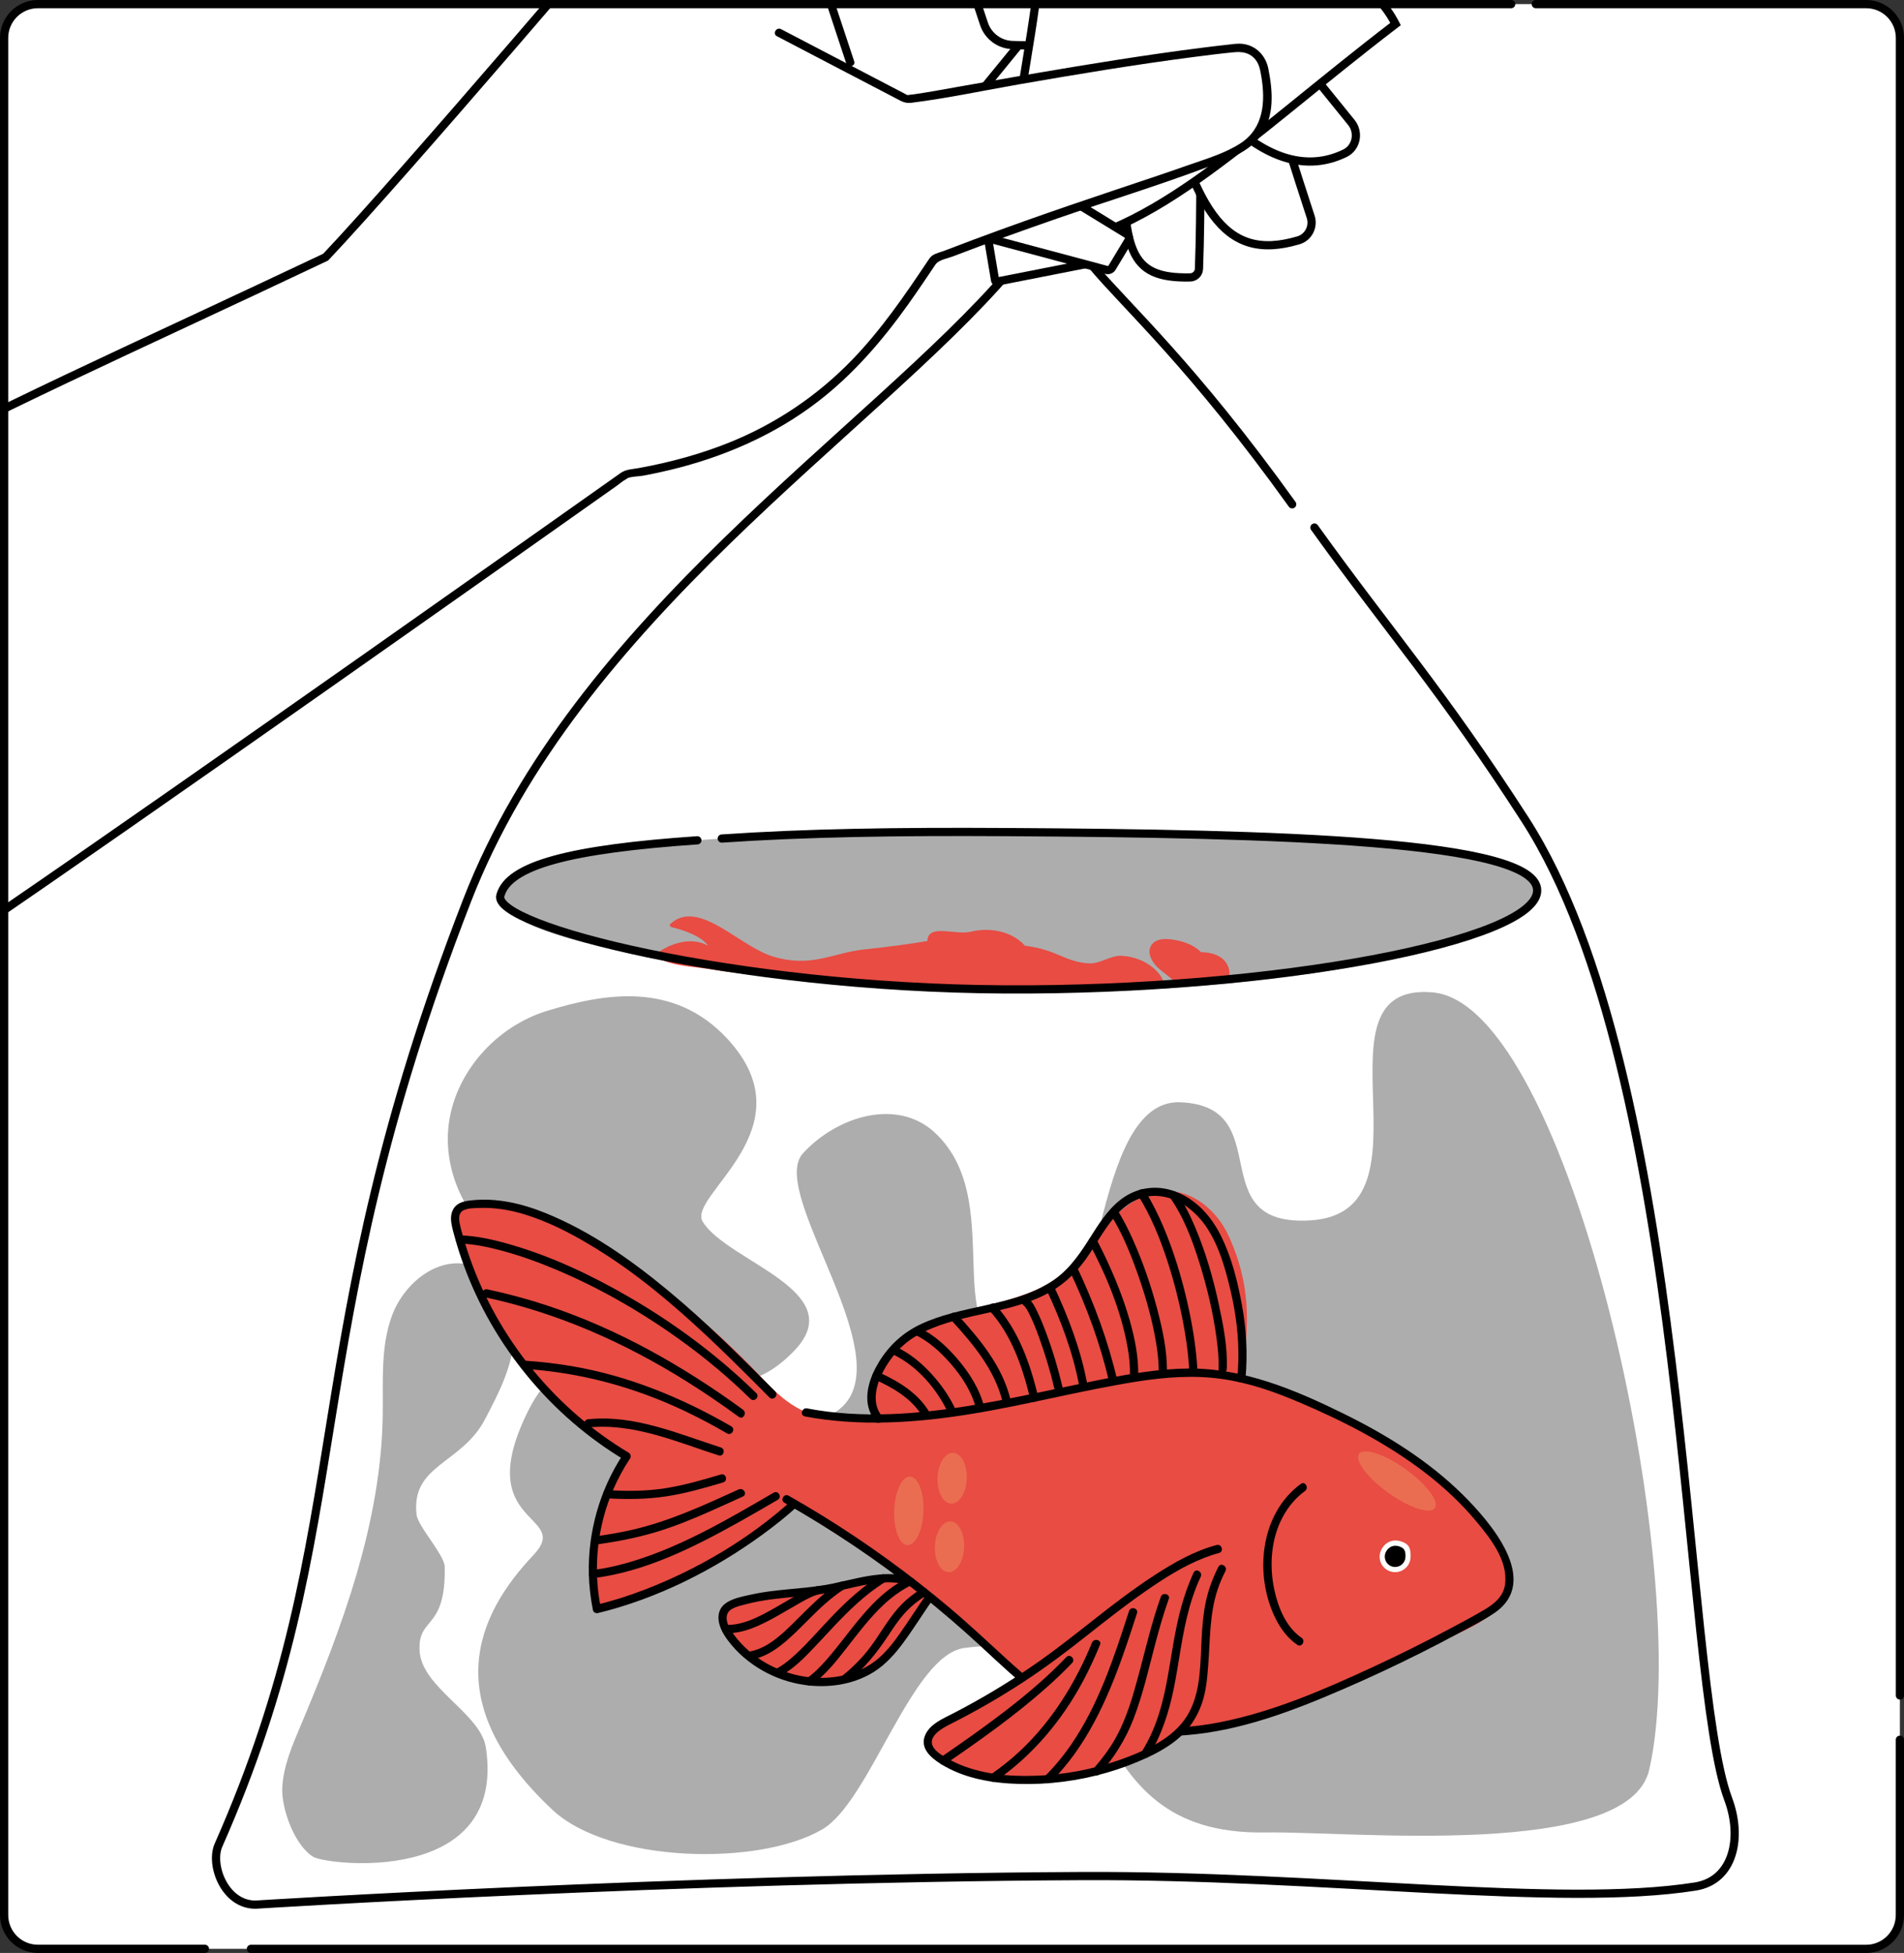 <?xml version="1.0" encoding="UTF-8"?>
<svg id="_レイヤー_2" data-name="レイヤー 2" xmlns="http://www.w3.org/2000/svg" xmlns:xlink="http://www.w3.org/1999/xlink" viewBox="0 0 347.24 356.12">
  <rect x="0" y="0" width="347.24" height="356.12" fill="#333333" stroke="none"/>
  <defs>
    <style>
      .cls-1, .cls-2 {
        fill: #fff;
      }

      .cls-2, .cls-3 {
        stroke-miterlimit: 10;
      }

      .cls-2, .cls-3, .cls-4 {
        stroke: #000;
        stroke-width: 1.5px;
      }

      .cls-3, .cls-5, .cls-4 {
        fill: none;
      }

      .cls-3, .cls-4 {
        stroke-linecap: round;
      }

      .cls-6 {
        fill: #e84c43;
      }

      .cls-7 {
        clip-path: url(#clippath);
      }

      .cls-8 {
        fill: #adadad;
      }

      .cls-4 {
        stroke-linejoin: round;
      }

      .cls-9 {
        fill: #eb6d51;
      }
    </style>
    <clipPath id="clippath">
      <rect class="cls-5" x=".75" y=".75" width="345.74" height="354.62" rx="6.17" ry="6.17"/>
    </clipPath>
  </defs>
  <g id="_レイヤー_38" data-name="レイヤー 38">
    <g>
      <rect class="cls-1" x=".75" y=".75" width="345.74" height="354.62" rx="6.17" ry="6.17"/>
      <g class="cls-7">
        <g>
          <path class="cls-2" d="m140.71-34.43L187.17,6.55l-23.94,29.31c-15.3,27.5-39.47,44.7-53.97,39.27-33.65,20.51-54.36,49.18-136.79,107.48-1.51-14.85-7.52-30.19-11.45-44.6-3.93-14.4,3.75-37.36,12.59-49.4C-2.35,75.18,23.59,63.86,59.39,46.89c14.42-15.24,57.03-65.34,57.03-65.34l24.3-15.99Z"/>
          <path class="cls-2" d="m200.1,8.64l4.65,17.34c.2,19.4.78,24.84,12.31,24.61.86-.02,1.57-.7,1.6-1.56.42-11.15.19-23.82.19-23.82l-9.03-31.73-34.01-.14,3.64,11c.75,2.26,2.83,3.8,5.2,3.87l15.45.43Z"/>
          <path class="cls-2" d="m159.18-20.15l10.41,16.56c1.59,2.53,4.47,3.94,7.44,3.64l13.9-1.38,20.21,11.86c6.29,27.85,11.94,37.37,25.67,33.29,1.81-.54,2.81-2.5,2.22-4.29C233.75,23.42,226.62-.04,226.62-.04l-26.93-23.47-40.51,3.36Z"/>
          <path class="cls-2" d="m179.07-17.59l27.51,13.76c10.47,21.95,24.91,38.49,38.71,31.77,2.1-1.02,2.63-3.8,1.15-5.62l-37.22-45.93-24.54-14.69-43.97,3.86"/>
          <g>
            <path class="cls-1" d="m137.84-28.7l43.23-3.71,26.24,9.96s22.81,13.58,36.54,29.88C228.01,26.09,205.12.19,205.12.19l-25.15-10.4-17.51,4.18"/>
            <path d="m137.84-27.95c1.84-.16,3.68-.32,5.52-.47l12.69-1.09,14-1.2,9.66-.83,1.04-.09c.07,0,.19,0,.26-.02.13-.05.06.1-.12-.03.18.13.49.19.7.26l1.63.62c3.96,1.51,7.93,3.01,11.89,4.52,3.62,1.38,7.24,2.75,10.86,4.13.34.13.68.27,1.02.39.29.1-.23-.15.1.07.95.62,1.93,1.19,2.88,1.8,4.5,2.89,8.88,5.97,13.14,9.21,5.85,4.46,11.47,9.26,16.55,14.58,1.26,1.32,2.48,2.68,3.66,4.07v-1.06c-2.92,3.42-6.78,6.02-11.35,6.46-3.89.37-7.78-.67-11.29-2.32-5.48-2.57-10.42-6.48-14.56-10.88-.28-.3-.48-.57-.87-.73-.63-.26-1.26-.52-1.89-.78l-9.06-3.75c-3.33-1.38-6.67-2.76-10-4.14l-3.23-1.34c-.44-.18-.86-.45-1.35-.36-2.61.52-5.21,1.24-7.8,1.86l-9.12,2.18-.55.13c-.94.22-.54,1.67.4,1.45,5.55-1.33,11.11-2.65,16.66-3.98.24-.06.61-.07.83-.2-.17.1-.56-.08-.13.09l2.42,1,9.51,3.93c3.26,1.35,6.52,2.7,9.78,4.04l2.75,1.14c.12.05.32.18.45.19-.64-.03-.37-.31-.29-.15.03.06.11.12.15.16,3.86,4.21,8.51,7.94,13.55,10.62,3.54,1.88,7.44,3.27,11.48,3.39,4.39.13,8.52-1.45,11.86-4.27.97-.82,1.86-1.74,2.69-2.7.28-.33.28-.73,0-1.06-4.84-5.74-10.42-10.83-16.25-15.54-4.78-3.87-9.75-7.49-14.86-10.9-1.46-.97-2.93-1.92-4.41-2.84-.47-.29-.93-.63-1.45-.83-2.82-1.1-5.66-2.15-8.49-3.23-4.31-1.64-8.63-3.28-12.94-4.91l-4-1.52c-.42-.16-.74-.31-1.18-.27l-7.56.65-13.53,1.16-13.63,1.17-7.86.67-.37.03c-.95.08-.96,1.58,0,1.5h0Z"/>
          </g>
          <path d="m147.31-9.68c.79,2.4,1.58,4.79,2.38,7.19,1.26,3.82,2.52,7.63,3.78,11.45.29.87.58,1.75.87,2.62s1.74.52,1.44-.4c-.79-2.4-1.58-4.79-2.38-7.19-1.26-3.82-2.52-7.63-3.78-11.45-.29-.87-.58-1.75-.87-2.62s-1.74-.52-1.44.4h0Z"/>
        </g>
        <path class="cls-1" d="m39.84,336.46c25.93-58.66,13.73-90.87,45.32-172.22,20.02-51.56,73.67-85.39,98.8-114.64,2.85-3.32,12.5-4.41,15.31-1.05,10.82,12.9,52.41,58.09,80.71,103.95,29.17,47.28,26.82,153.26,35.19,175.56,2.62,6.98,1,14.84-6.02,15.95-24.73,3.9-67.96-2.13-111.94-1.91-73.9.37-150.58,5.21-150.58,5.21-5.61.07-8.39-7.22-6.79-10.85Z"/>
        <path class="cls-8" d="m170.47,206.51c-6.79-6.26-17.67-3.09-24.01,3.77-7.16,7.74,22.51,42.34,3.06,48.54-15.61,4.98-41.02-25.78-53.13-1.68-10.74,21.38,8.16,18.74.88,26.44-10.19,10.76-17.63,26.64,3.48,46.44,10.36,9.72,37.64,10.35,49.22,3.56,8.74-5.12,16.24-31.74,25.88-33.07,30.83-4.24,18.45,34.28,54.99,33.64,15.38-.27,66.16,5,69.93-11.42,8.34-36.25-14.6-139.48-39.42-141.76-23.23-2.14,1.5,40.06-22.32,41.56-20.17,1.27-5.77-20.76-23.73-21.53-16.55-.71-14.09,45.1-25.33,45.84-21.55,1.42-4.92-26.89-19.51-40.33Z"/>
        <path class="cls-8" d="m81.11,285.75c.2,11.68-4.92,8.93-4.59,15.25.36,6.78,11.14,11.4,12.09,17.66,3.83,25.32-28.97,21.46-31.49,19.93-3.33-2.01-5.83-8.71-5.64-12.6.19-3.88,1.76-7.55,3.27-11.14,7.66-18.15,14.74-37.06,15.05-56.76.1-6.15-.44-12.51,1.72-18.27,2.16-5.76,8.16-10.71,14.12-9.17,5.3,1.37,8.32,7.37,8.13,12.85-.19,5.48-2.8,10.54-5.36,15.38-4.27,8.1-13.47,8.2-12.44,17.3.25,2.2,5.1,7.34,5.14,9.56Z"/>
        <path class="cls-8" d="m110.17,234.94c-4.9-1.99-10.24-3-14.92-5.41-8.92-4.61-14.45-14.47-13.47-24.03.98-9.56,8.42-18.27,18.11-21.21,10.12-3.07,22.97-5.52,32.84,5.22,15,16.31-7.45,28.5-4.58,33.25,4.42,7.31,27.21,12.67,16.65,23.6-16.33,16.91-29.74-9.43-34.64-11.42Z"/>
        <g>
          <path class="cls-6" d="m265.18,272.05c-6.62-5.96-12.28-9.41-21.38-14.05-3.77-1.92-11.85-5.63-17.38-6.64,1.13-8.11,2.24-16.05-2.4-26.1-2.06-4.46-6.43-8.18-11.34-8.07-4.3.09-8.03,2.98-10.91,6.18-2.87,3.2-5.29,6.88-8.73,9.46-5.07,3.81-11.66,4.72-17.78,6.39-6.12,1.67-12.59,4.78-14.87,10.7-.91,2.37-1.61,5.42-1.16,8.55-3.15.84-9.78.23-12.93-1.28-3.15-1.51-5.53-3.97-7.91-6.52-14.95-16.02-43.43-36.36-54.83-30.16-.42,14.68,13.38,34.9,30.23,44.77-3.45,7.5-7.76,12.62-4.93,28.15,13.62-3.81,25.55-9.85,36-19.21,6.74,4.14,15.92,9.73,21.41,14.83-5.83-3.23-7.96.02-16.56.88-1.63.16-16.93,1.61-18.08,3.56-1.87,3.16,2.42,8.56,9.37,11.3,6.21,2.45,10.2,3.27,16.21.38,6.01-2.89,10.18-8.55,12.15-14.92,8.03,6.76,17.39,17.56,27.14,22.13,9.25,4.34,19.58,4.27,30,1.55,10.42-2.72,20.78-7.69,30.53-12.27,6.59-3.09,17.79-5.92,18.34-13.17.37-4.82-4.47-11.27-10.19-16.43Z"/>
          <path class="cls-1" d="m251.61,283.75c.07-1.56,1.63-3.44,3.96-2.66,1.48.5,1.74,1.34,1.68,2.89s-1.38,2.77-2.94,2.7-2.77-1.38-2.7-2.94Z"/>
          <path d="m252.55,283.77c.04-1.04,1.09-2.3,2.65-1.78.99.33,1.16.89,1.12,1.94-.04,1.04-.92,1.85-1.96,1.81s-1.85-.92-1.81-1.96Z"/>
          <path d="m160.79,258.16c-1.87-2.32-1.01-5.6.23-7.99,1.42-2.74,3.55-5.15,6.24-6.66,7.03-3.94,15.53-3.72,22.78-7.14,3.25-1.53,5.84-3.78,7.92-6.68,1.81-2.52,3.25-5.32,5.25-7.7s4.67-4.12,7.92-3.91c3.79.24,7.02,2.8,9.03,5.88,2.23,3.42,3.34,7.48,4.27,11.42.98,4.17,1.51,8.42,1.41,12.71-.03,1.1-.09,2.2-.19,3.29-.09.96,1.41.96,1.5,0,.4-4.52.16-9.04-.67-13.5s-1.88-8.63-3.81-12.52c-1.78-3.59-4.54-6.68-8.36-8.1-3.41-1.27-7.09-.73-9.96,1.51-2.52,1.96-4.2,4.8-5.89,7.45-1.91,2.99-3.93,5.78-7,7.67-7.21,4.45-16.18,4.04-23.73,7.67-3.11,1.5-5.59,3.8-7.4,6.74-1.57,2.56-2.84,5.96-1.76,8.94.26.73.65,1.38,1.14,1.98.61.75,1.66-.32,1.06-1.06h0Z"/>
          <path d="m146.82,258.29c10.03,1.88,20.25,1.17,30.26-.45s20.1-4.31,30.24-5.91c5.09-.8,10.32-1.21,15.44-.49s9.69,2.36,14.26,4.3c8.05,3.42,15.96,7.49,22.91,12.83,3.4,2.61,6.56,5.56,9.31,8.86,2.54,3.04,5.71,7.05,5.27,11.28-.23,2.23-1.81,3.64-3.64,4.73-2.13,1.27-4.34,2.44-6.53,3.6-4.53,2.41-9.12,4.7-13.78,6.86-9.06,4.19-18.43,8.29-28.28,10.19-9.21,1.78-19.21,1.38-27.6-3.17-4.04-2.19-7.56-5.17-10.94-8.25s-6.9-6.4-10.5-9.44c-7.34-6.19-15.14-11.84-23.31-16.88-2.01-1.24-4.05-2.44-6.11-3.61-.84-.48-1.6.82-.76,1.29,8.59,4.87,16.8,10.38,24.54,16.51,3.82,3.03,7.52,6.2,11.1,9.5,3.44,3.18,6.82,6.44,10.6,9.21s8.04,4.9,12.63,6.07,9.46,1.47,14.21,1.1c10.1-.77,19.67-4.44,28.88-8.43,4.79-2.07,9.51-4.28,14.17-6.62,2.31-1.16,4.61-2.36,6.88-3.58s4.47-2.29,6.51-3.69c8.56-5.89-.91-16.69-5.81-21.54-6.3-6.23-13.95-10.96-21.87-14.85-8.82-4.33-18.13-8.23-28.12-8.16-5.27.04-10.5.93-15.65,1.95s-10.28,2.16-15.44,3.2c-10.17,2.05-20.54,3.74-30.94,3.07-2.54-.16-5.07-.47-7.57-.95-.94-.18-1.35,1.27-.4,1.45h0Z"/>
          <path d="m141.4,253.75c-6.28-6.31-12.58-12.63-19.44-18.32s-14.29-10.93-22.55-14.26c-4.24-1.71-8.88-2.8-13.48-2.28-.92.1-1.88.25-2.63.85s-1.07,1.58-1.05,2.53.31,1.97.57,2.92.52,1.85.81,2.77c2.37,7.46,6.05,14.5,10.79,20.74,4.74,6.24,10.49,11.68,17.04,15.99.8.53,1.62,1.04,2.45,1.53l-.27-1.03c-4.26,6.44-6.46,14.21-6.25,21.94.06,2.18.32,4.35.75,6.49.08.41.55.61.92.52,10.79-2.64,21.05-7.79,30-14.31,2.19-1.59,4.31-3.28,6.32-5.1.72-.65-.34-1.7-1.06-1.06-7.71,6.94-16.97,12.43-26.63,16.16-2.95,1.14-5.97,2.1-9.04,2.85l.92.52c-1.47-7.24-.64-14.94,2.32-21.71.85-1.94,1.86-3.8,3.03-5.56.23-.34.06-.83-.27-1.03-6.45-3.86-12.2-8.81-17.03-14.58-4.81-5.75-8.69-12.32-11.35-19.33-.66-1.74-1.25-3.51-1.76-5.29-.25-.89-.52-1.79-.69-2.69-.15-.83-.19-1.85.67-2.29s2.05-.42,3-.45c1.09-.04,2.18.01,3.26.13,2.23.25,4.41.82,6.52,1.57,4.08,1.44,7.94,3.54,11.61,5.81s7.07,4.73,10.39,7.4c6.66,5.36,12.78,11.34,18.81,17.39.75.75,1.49,1.5,2.24,2.25.68.69,1.74-.38,1.06-1.06h0Z"/>
          <path d="m166.4,287.78c-3.08-1.17-6.43-.75-9.58-.11-1.62.33-3.23.74-4.85,1.08s-3.35.57-5.04.75c-3.41.35-6.86.56-10.21,1.33-1.49.34-3.36.68-4.57,1.68s-1.32,2.5-.9,3.86,1.29,2.55,2.2,3.64,1.91,2.03,3.01,2.88c2.21,1.72,4.75,3,7.44,3.76,5.03,1.43,10.91,1.07,15.43-1.75,2.14-1.34,3.82-3.22,5.32-5.23,1.92-2.58,3.61-5.33,5.45-7.97.55-.79-.75-1.54-1.29-.76-1.57,2.25-3.04,4.56-4.61,6.8-1.2,1.72-2.5,3.4-4.1,4.76-3.54,3-8.62,3.92-13.12,3.27-5.12-.74-10.05-3.47-13.13-7.68-.71-.97-1.6-2.37-1.25-3.64s2.3-1.61,3.41-1.91c3.13-.84,6.36-1.11,9.57-1.42,1.79-.17,3.59-.34,5.36-.65s3.35-.72,5.02-1.09c3.29-.73,6.8-1.4,10.05-.16.9.34,1.29-1.11.4-1.45h0Z"/>
          <path class="cls-6" d="m222.13,282.44c-13.24,4.43-26.31,16.76-42.19,27.51-1.03.7-9.94,5.05-10.25,6.26-.51,1.97.58,3.77,2.32,4.83,10.08,6.11,35.55,3.73,43.15-5.29,7.11-8.44,3.2-22.31,7.69-29.65l-.72-3.65Z"/>
          <path d="m221.93,281.72c-4.08,1.07-7.85,3.23-11.36,5.51-3.91,2.54-7.61,5.38-11.28,8.27s-7.43,5.86-11.35,8.53c-4.52,3.08-9.22,5.88-14.08,8.39-1.83.95-4.16,1.88-5.09,3.88-1.11,2.39.92,4.17,2.76,5.33,4.23,2.66,9.35,3.53,14.28,3.67,5.4.15,10.84-.55,16.03-2.05,2.57-.74,5.08-1.68,7.5-2.81,2.13-.99,4.19-2.18,5.94-3.77s3.09-3.7,3.89-5.98,1-4.69,1.18-7.07c.35-4.59.23-9.27,1.69-13.7.39-1.19.88-2.33,1.45-3.44.44-.86-.86-1.62-1.29-.76-1.05,2.06-1.85,4.23-2.32,6.5-.44,2.11-.61,4.26-.73,6.41-.26,4.54-.09,9.52-2.3,13.64-2.25,4.2-6.81,6.42-11.07,8.07-4.85,1.88-9.98,3.04-15.17,3.38-4.86.32-9.94.1-14.56-1.56-1.12-.4-2.2-.9-3.23-1.49-.92-.53-2.08-1.17-2.63-2.11-1.12-1.94,1.72-3.46,3.09-4.15,4.64-2.34,9.16-4.94,13.5-7.79,3.98-2.61,7.77-5.47,11.5-8.42,3.41-2.7,6.83-5.39,10.4-7.88s7.09-4.75,11.03-6.28c.85-.33,1.72-.62,2.6-.85.93-.25.54-1.69-.4-1.45h0Z"/>
          <path d="m237.24,270.59c-7.51,5.48-8.55,16.73-4.56,24.65.93,1.84,2.21,3.54,3.93,4.7.8.54,1.55-.76.76-1.29-2.89-1.96-4.34-5.7-5.01-8.98-.83-4.03-.57-8.49,1.18-12.26,1.01-2.18,2.51-4.11,4.46-5.53.77-.56.02-1.86-.76-1.29h0Z"/>
          <path d="m217.7,286.75c-1.92,4.1-2.94,8.49-3.71,12.94s-1.31,8.62-2.61,12.78c-.77,2.46-1.81,4.81-3.18,6.99-.51.82.78,1.57,1.29.76,2.37-3.8,3.72-8.07,4.6-12.44s1.36-8.65,2.38-12.9c.61-2.53,1.4-5.01,2.51-7.36.41-.87-.88-1.63-1.29-.76h0Z"/>
          <path d="m168.13,289.66c-1.57.97-3.02,2.12-4.26,3.5-1.06,1.18-1.96,2.49-2.83,3.81-.93,1.4-1.84,2.82-2.9,4.13-1.38,1.71-2.96,3.23-4.67,4.6-.75.6.31,1.66,1.06,1.06,3.06-2.44,5.41-5.39,7.55-8.64.84-1.28,1.69-2.56,2.7-3.72,1.19-1.36,2.57-2.49,4.11-3.44.82-.51.07-1.8-.76-1.29h0Z"/>
          <path d="m165.11,287.94c-6.22,3.23-9.8,9.44-14.25,14.57-1.09,1.25-2.25,2.47-3.6,3.44-.78.56-.03,1.86.76,1.29,2.51-1.81,4.46-4.27,6.35-6.69,2.13-2.73,4.22-5.53,6.76-7.91,1.43-1.34,2.99-2.5,4.73-3.41.86-.44.1-1.74-.76-1.29h0Z"/>
          <path d="m160.68,287.17c-3.25,2.04-6.1,4.63-8.76,7.38-2.31,2.39-4.47,4.95-6.92,7.21-1.12,1.03-2.31,1.98-3.66,2.67-.86.44-.1,1.73.76,1.29,2.58-1.31,4.66-3.49,6.62-5.56,2.45-2.59,4.82-5.27,7.47-7.67,1.64-1.49,3.38-2.85,5.26-4.03.82-.51.06-1.81-.76-1.29h0Z"/>
          <path d="m153.14,288.53c-3.25,2.06-5.85,4.89-8.58,7.56-2.32,2.27-4.91,4.68-8.25,5.14-.95.13-.55,1.58.4,1.45,3.4-.47,6.14-2.85,8.53-5.15,2.78-2.68,5.37-5.62,8.66-7.7.81-.52.06-1.81-.76-1.29h0Z"/>
          <path d="m148.92,289.27c-1.23.32-2.38.94-3.48,1.55-1.4.77-2.76,1.61-4.15,2.39-2.7,1.52-5.77,3.22-8.96,3.09-.96-.04-.96,1.46,0,1.5,3.29.14,6.46-1.48,9.25-3.03,1.44-.8,2.85-1.66,4.28-2.46,1.1-.62,2.23-1.27,3.46-1.58.93-.24.54-1.69-.4-1.45h0Z"/>
          <path d="m211.7,291.19c-1.66,4.66-2.77,9.48-4.05,14.25-1.06,3.95-2.2,7.95-4.21,11.53-1.11,1.97-2.46,3.76-3.94,5.46-.63.72.42,1.79,1.06,1.06,2.63-3.01,4.72-6.3,6.16-10.04,1.71-4.44,2.76-9.11,3.97-13.7.73-2.75,1.5-5.49,2.46-8.17.32-.91-1.12-1.3-1.45-.4h0Z"/>
          <path d="m205.91,293.76c-2.72,8.42-5.52,17.02-10.57,24.38-1.42,2.07-3.02,4-4.8,5.77-.69.68.37,1.74,1.06,1.06,6.49-6.43,10.29-14.89,13.28-23.38.87-2.46,1.68-4.94,2.48-7.42.3-.92-1.15-1.31-1.45-.4h0Z"/>
          <path d="m199.16,299.53c-3.02,7.34-7.26,14.24-13.07,19.7-1.66,1.56-3.44,2.99-5.31,4.28-.79.54-.04,1.84.76,1.29,6.81-4.7,12.18-11.11,16.05-18.39,1.12-2.11,2.12-4.28,3.02-6.48.37-.89-1.08-1.28-1.45-.4h0Z"/>
          <path d="m172.39,321.69c6.37-4.37,12.71-8.85,18.49-13.99,1.61-1.43,3.16-2.91,4.65-4.46.67-.7-.39-1.76-1.06-1.06-5.28,5.52-11.41,10.17-17.63,14.59-1.72,1.22-3.46,2.43-5.21,3.63-.79.54-.04,1.84.76,1.29h0Z"/>
          <path d="m180.47,239.01c4.06,4.46,6.01,10.33,7.42,16.08.23.94,1.67.54,1.45-.4-1.47-6.02-3.56-12.09-7.8-16.75-.65-.72-1.71.35-1.06,1.06h0Z"/>
          <path d="m173.42,240.66c3.98,4.34,7.95,9.03,9.4,14.87.23.94,1.68.54,1.45-.4-1.51-6.1-5.63-11.01-9.78-15.54-.65-.71-1.71.35-1.06,1.06h0Z"/>
          <path d="m166.79,243.35c2.58,1.2,4.78,3.23,6.63,5.36,2.08,2.39,3.86,5.19,4.63,8.29.23.94,1.68.54,1.45-.4-.82-3.29-2.71-6.25-4.89-8.8-1.95-2.27-4.32-4.47-7.06-5.74-.87-.4-1.63.89-.76,1.29h0Z"/>
          <path d="m162.69,246.9c4.59,2.12,8.28,6.47,10.35,11.01.4.88,1.69.12,1.29-.76-1.15-2.51-2.76-4.81-4.64-6.82-1.78-1.91-3.87-3.62-6.25-4.72-.87-.4-1.63.89-.76,1.29h0Z"/>
          <path d="m159.49,251.52c3.39,1.55,6.82,3.5,8.75,6.8.49.83,1.78.08,1.29-.76-2.07-3.53-5.66-5.68-9.29-7.34-.37-.17-.81-.1-1.03.27-.19.32-.1.86.27,1.03h0Z"/>
          <path d="m186.58,237.95c.6.47.97,1.32,1.33,2.05.61,1.25,1.11,2.54,1.58,3.85,1.13,3.12,2.09,6.31,2.84,9.53.22.94,1.66.54,1.45-.4-.78-3.34-1.77-6.65-2.97-9.87-.5-1.35-1.03-2.7-1.67-3.99-.38-.76-.81-1.69-1.5-2.24-.75-.59-1.82.46-1.06,1.06h0Z"/>
          <path d="m190.83,235.14c2.61,5.53,4.82,11.4,5.96,17.42.18.95,1.62.55,1.45-.4-1.16-6.15-3.45-12.14-6.11-17.78-.41-.87-1.7-.11-1.29.76h0Z"/>
          <path d="m195.06,231.71c3.1,6.49,5.62,13.36,7.24,20.37.22.94,1.66.54,1.45-.4-1.65-7.14-4.23-14.12-7.39-20.73-.42-.87-1.71-.11-1.29.76h0Z"/>
          <path d="m198.65,226.71c3.12,5.87,5.76,12.23,6.96,18.79.32,1.74.51,3.51.47,5.28-.02.97,1.48.97,1.5,0,.06-3.32-.6-6.64-1.5-9.83-.97-3.45-2.26-6.81-3.73-10.07-.75-1.67-1.55-3.31-2.41-4.93-.45-.85-1.75-.1-1.29.76h0Z"/>
          <path d="m202.45,221.37c2.06,3.16,3.52,6.74,4.8,10.27,1.49,4.11,2.73,8.35,3.5,12.66.35,1.99.6,4.01.56,6.03-.02.97,1.48.96,1.5,0,.09-3.98-.81-8.01-1.82-11.83-1.14-4.28-2.6-8.48-4.41-12.52-.83-1.84-1.73-3.67-2.83-5.36-.52-.81-1.82-.06-1.29.76h0Z"/>
          <path d="m207.56,217.99c2.34,3.73,4.01,7.86,5.37,12.04s2.49,8.77,3.22,13.26c.35,2.12.61,4.26.72,6.41.05.96,1.55.97,1.5,0-.23-4.16-.94-8.31-1.87-12.37-1.06-4.61-2.45-9.16-4.29-13.53-.96-2.27-2.05-4.49-3.36-6.58-.51-.82-1.81-.06-1.29.76h0Z"/>
          <path d="m213.31,218.29c2.57,3.59,4.15,7.89,5.46,12.07,1.39,4.46,2.48,9.05,3.1,13.68.25,1.85.44,3.73.36,5.59-.04.96,1.46.96,1.5,0,.17-3.88-.61-7.87-1.42-11.64-1.03-4.84-2.42-9.65-4.35-14.21-.92-2.18-1.98-4.32-3.36-6.25-.56-.78-1.86-.03-1.29.76h0Z"/>
          <path d="m137.91,254.02c-6.93-6.78-14.78-12.63-23.16-17.49-6.86-3.98-14.16-7.44-21.8-9.63-2.95-.85-6.02-1.54-9.1-1.64-.97-.03-.96,1.47,0,1.5,2.6.08,5.16.63,7.67,1.3,3.38.91,6.68,2.1,9.9,3.46,8.07,3.4,15.73,7.83,22.82,12.95,4.46,3.22,8.69,6.76,12.62,10.61.69.68,1.75-.38,1.06-1.06h0Z"/>
          <path d="m135.51,257.06c-10.91-7.95-22.76-14.69-35.61-18.96-3.62-1.2-7.31-2.2-11.04-2.99-.94-.2-1.34,1.25-.4,1.45,13.12,2.79,25.45,8.25,36.79,15.36,3.24,2.03,6.41,4.19,9.5,6.45.78.57,1.53-.73.76-1.29h0Z"/>
          <path d="m133.35,260.08c-9.01-5.2-18.71-9.19-28.99-10.95-2.93-.5-5.89-.84-8.86-1.02-.96-.06-.96,1.44,0,1.5,10.18.62,20.06,3.28,29.27,7.64,2.67,1.26,5.28,2.65,7.83,4.13.84.48,1.59-.81.76-1.29h0Z"/>
          <path d="m131.46,263.95c-7.86-2.53-15.76-6.01-24.2-5.15-.95.1-.96,1.6,0,1.5,8.31-.85,16.07,2.61,23.8,5.09.92.3,1.32-1.15.4-1.45h0Z"/>
          <path d="m131.48,268.87c-3.37,1.01-6.77,1.99-10.26,2.53s-6.99.53-10.49.32c-.96-.06-.96,1.44,0,1.5,3.58.21,7.16.18,10.71-.35s7.01-1.53,10.44-2.55c.92-.27.53-1.72-.4-1.45h0Z"/>
          <path d="m134.73,271.59c-6.41,2.92-12.79,5.88-19.69,7.43-2.16.48-4.34.86-6.53,1.15-.4.05-.75.31-.75.75,0,.36.35.8.75.75,3.76-.5,7.49-1.21,11.13-2.3,3.28-.99,6.46-2.28,9.59-3.66,2.09-.92,4.17-1.88,6.25-2.82.88-.4.12-1.69-.76-1.29h0Z"/>
          <path d="m141.09,272.19c-8.14,4.74-16.41,9.62-25.46,12.43-2.44.76-4.93,1.35-7.47,1.66-.95.12-.96,1.62,0,1.5,9.57-1.17,18.47-5.69,26.78-10.33,2.32-1.29,4.61-2.63,6.91-3.97.83-.49.08-1.78-.76-1.29h0Z"/>
          <ellipse class="cls-9" cx="165.73" cy="275.5" rx="6.25" ry="2.67" transform="translate(-115.97 430.44) rotate(-87.78)"/>
          <ellipse class="cls-9" cx="173.15" cy="282.04" rx="4.63" ry="2.67" transform="translate(-115.37 444.15) rotate(-87.78)"/>
          <ellipse class="cls-9" cx="173.64" cy="269.55" rx="4.63" ry="2.67" transform="translate(-102.43 432.62) rotate(-87.78)"/>
          <ellipse class="cls-9" cx="254.76" cy="270.04" rx="2.67" ry="8.5" transform="translate(-113.08 320.2) rotate(-54.43)"/>
        </g>
        <path class="cls-3" d="m239.72,96.2c13.66,19.04,23.19,29.64,38.4,53.23,30.1,46.69,28.69,156.33,37.06,178.63,2.62,6.98,1,14.84-6.02,15.95-24.73,3.9-67.96-2.13-111.94-1.91-73.9.37-150.58,5.21-150.58,5.21-5.61.07-8.39-7.22-6.79-10.85,25.93-58.66,13.73-90.87,45.32-172.22,20.02-51.56,73.67-85.39,98.8-114.64,2.85-3.32,12.5-4.41,15.31-1.05,6.17,7.35,18.28,18.17,36.38,43.41"/>
        <path class="cls-8" d="m91.26,163.31c.05-9.16,42.76-11.86,92.12-11.58,49.36.28,97.01,1.51,96.96,10.66-.05,9.16-47.81,20.03-97.13,18.03-46.69-1.9-92.01-7.95-91.96-17.11Z"/>
        <path class="cls-6" d="m129.04,176.68c-2.87-.46-6.3-.49-8.82-1.93-.43-.25-.46-.87-.05-1.16,2.59-1.83,6.32-2.7,8.97-1.12-1.2-1.81-4.57-2.9-6.71-3.42-.28-.07-.35-.42-.14-.61,4.88-4.35,11.65,3.16,17.64,5.61.7.29,1.51.53,2.39.73,6.17,1.41,9.98-1.08,15.26-1.65,4.59-.49,8.26-.97,11.56-1.54.02-3.24,5.28-1.02,7.86-1.68,3.27-.84,7.48-.22,9.93,2.55,5.81.68,7.19,2.94,11.66,3.21,2.06.13,3.94-1.5,6.01-1.38,4.77.29,7.79,3.6,7.77,5.66-25.12,2.02-65.93-.5-83.31-3.28Z"/>
        <path class="cls-6" d="m222.77,174.68c-1.05-.78-2.41-1.03-3.73-1.04-.03-.03-.06-.07-.09-.1-1.41-1.36-3.38-1.98-5.33-2.24-1.29-.17-2.82-.09-3.58.96-1.05,1.44.14,3.46,1.54,4.56,1.4,1.1,3.25,2.63,3.25,2.63,0,0,3.26.25,5.34-.53.28.26.68.58.68.58,1.7-.06,2.82,0,3.24-1.29.42-1.28-.25-2.74-1.33-3.54Z"/>
        <path class="cls-3" d="m131.63,152.91c15.27-1.05,32.1-1.3,51.75-1.18,49.36.28,97.01,1.51,96.96,10.66-.05,9.16-47.77,18.31-97.13,18.03-49.36-.28-93.43-11.54-91.96-17.11s12.85-8.49,35.93-10.08"/>
        <path class="cls-2" d="m186.85,45.22c-8.43-14.32,9.12-51.95.75-73.21,10.46-13.64,29.99-13.17,37.5-7.26,3.8,2.99,2.54,13.85,3.53,18.59.83,3.98,3.57,12.08,6.52,14.87,9.59-4.86,15.93-.45,19.36,6.17-28.35,21.71-45.85,40.53-67.67,40.85Z"/>
        <path class="cls-2" d="m180.18,43.4c-.06-.86.73-1.58,1.69-1.55l20.3.75-.39,4.82-19.97,3.93c-.16.03-.31-.07-.33-.23l-1.3-7.73Z"/>
        <path class="cls-2" d="m177.11,41.53l5.27-11.78c.22-.5.83-.69,1.3-.4l21.78,13.32c.42.26.56.81.3,1.24l-2.95,4.9c-.21.35-.62.51-1.01.41l-24.09-6.44c-.54-.14-.82-.74-.59-1.24Z"/>
        <g>
          <path class="cls-1" d="m142.04,5.94l23.23,12.12c1.68.21,36.86-6.94,60.24-9.35,2.38-.24,4.54,1.36,5,3.7,1.05,5.32,1.7,11.87-5.53,15.26-8.23,3.85-28.94,9.54-54.65,19.59-10.44,15.58-22.24,33.95-56.22,39.25,0,0-130.48,92.4-134.62,93.42"/>
          <path d="m141.66,6.59c4.57,2.39,9.14,4.77,13.71,7.16,2.65,1.38,5.29,2.76,7.94,4.14,1.06.56,1.71,1,2.92.85,6.61-.83,13.18-2.24,19.74-3.38,10.53-1.83,21.09-3.59,31.69-4.96,2.45-.32,4.9-.63,7.36-.87,1.38-.13,2.66.02,3.68,1.04.94.94,1.13,2.18,1.34,3.43.76,4.53.43,9.36-3.77,12.11-2.85,1.86-6.39,2.89-9.58,4.01-4.38,1.55-8.8,3-13.21,4.48-5.58,1.87-11.15,3.77-16.7,5.74-3.12,1.11-6.23,2.24-9.33,3.4-1.67.63-3.34,1.26-5.01,1.9-.72.28-1.67.5-2.32.9-.4.25-.59.56-.86.95-4.25,6.35-8.57,12.68-13.91,18.18-6.31,6.51-13.88,11.61-22.29,15-5.33,2.15-10.91,3.65-16.55,4.68-1.26.23-2.34.21-3.35.92-5.29,3.74-10.58,7.48-15.88,11.22-10.21,7.21-20.43,14.41-30.66,21.61-11.98,8.43-23.98,16.84-35.99,25.23-10.6,7.4-21.21,14.78-31.87,22.08-6.03,4.13-12.02,8.46-18.32,12.19-.27.16-.55.32-.83.47-.09.05-.19.1-.28.14-.04.02.19-.05-.04,0-.93.24-.54,1.69.4,1.45,1.52-.4,3.04-1.7,4.33-2.54,3.18-2.05,6.31-4.17,9.44-6.29,10.03-6.8,19.99-13.72,29.93-20.64,12.12-8.43,24.21-16.91,36.29-25.39,10.99-7.72,21.97-15.45,32.94-23.19,6.6-4.66,13.21-9.32,19.81-13.99.57-.41,1.14-.91,1.76-1.24.1-.05.18-.16.29-.2.78-.32,1.99-.29,2.86-.45,1.65-.31,3.29-.65,4.92-1.05,9.74-2.35,19.06-6.38,27.01-12.53,6.41-4.95,11.68-11.09,16.36-17.65,1.08-1.51,2.12-3.04,3.16-4.57.51-.75,1.01-1.5,1.52-2.26.22-.33.41-.64.7-.85.69-.51,1.96-.76,2.78-1.07,6.34-2.43,12.73-4.73,19.14-6.95,9.22-3.19,18.57-6.05,27.69-9.49,3.39-1.28,7.11-2.55,9.32-5.6,2.56-3.52,2.18-8.16,1.37-12.2-.46-2.3-2.15-4.14-4.53-4.49-1.07-.16-2.17.06-3.23.17-1.37.15-2.74.31-4.11.49-5.29.66-10.56,1.43-15.82,2.25-9.71,1.51-19.39,3.23-29.07,4.93-2.68.47-5.36.98-8.05,1.36-.27.04-.55.04-.83.1-.36.07-.44-.12-.03.1-.51-.28-1.04-.54-1.55-.81-5.79-3.02-11.58-6.05-17.38-9.07-1.42-.74-2.85-1.49-4.27-2.23-.85-.45-1.61.85-.76,1.29h0Z"/>
        </g>
      </g>
      <g>
        <path class="cls-4" d="m37.37,355.37H6.92c-3.41,0-6.17-2.76-6.17-6.17V6.92C.75,3.51,3.51.75,6.92.75h268.68"/>
        <path class="cls-4" d="m346.49,317.24v31.97c0,3.41-2.76,6.17-6.17,6.17H45.76"/>
        <path class="cls-4" d="m280.09.75h60.24c3.41,0,6.17,2.76,6.17,6.17v302.25"/>
      </g>
    </g>
  </g>
</svg>